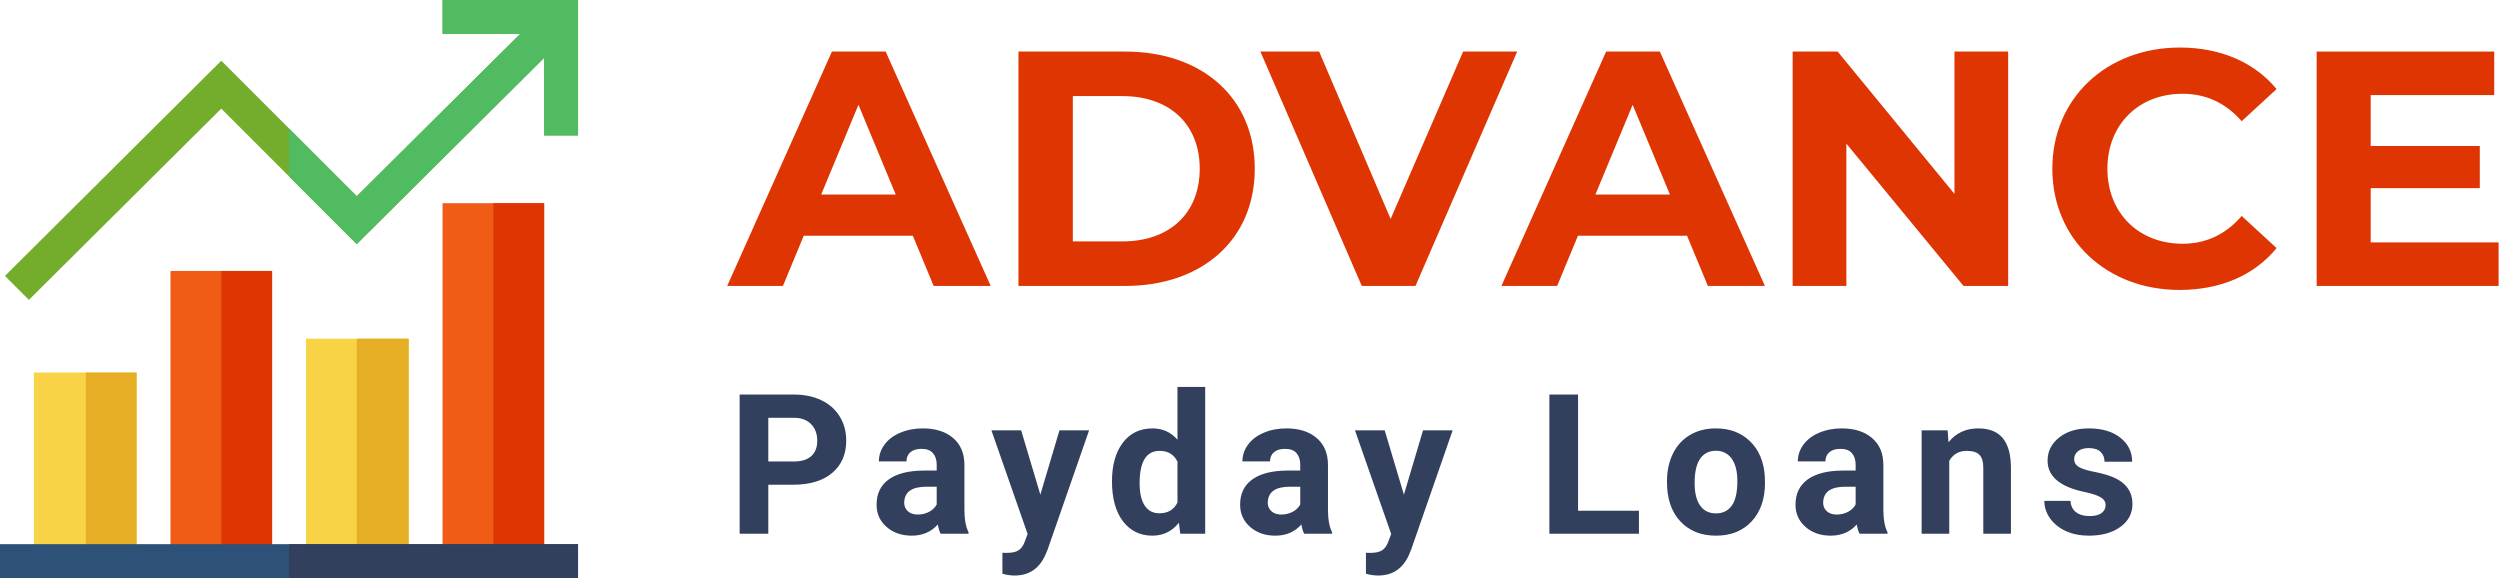<svg width="173" height="40" viewBox="0 0 173 40" fill="none" xmlns="http://www.w3.org/2000/svg">
<path d="M2.344 25.781H9.453V38.828H2.344V25.781Z" fill="#F8D345"/>
<path d="M21.172 23.438H28.281V38.828H21.172V23.438Z" fill="#F8D345"/>
<path d="M11.797 18.75H18.828V38.828H11.797V18.75Z" fill="#F05C16"/>
<path d="M30.625 14.062H37.656V38.828H30.625V14.062Z" fill="#F05C16"/>
<path d="M5.938 25.781H9.453V38.828H5.938V25.781Z" fill="#E6AE25"/>
<path d="M15.312 18.75H18.828V38.828H15.312V18.75Z" fill="#DE3502"/>
<path d="M24.688 23.438H28.281V38.828H24.688V23.438Z" fill="#E6AE25"/>
<path d="M34.141 14.062H37.656V38.828H34.141V14.062Z" fill="#DE3502"/>
<path d="M30.625 0V2.344H35.999L24.688 13.577L20 8.89L15.312 4.202L0.343 19.093L2 20.75L15.312 7.516L20 12.204L24.688 16.892L37.656 4.001V9.375H40V0L30.625 0Z" fill="#74AC2C"/>
<path d="M37.656 4.001V9.375H40V0H30.625V2.344H35.999L24.688 13.577L20 8.89V12.204L24.688 16.892L37.656 4.001Z" fill="#50BB61"/>
<path d="M20 37.656H0V40H20H40V37.656H20Z" fill="#2D5177"/>
<path d="M20 37.656H40V40H20V37.656Z" fill="#32405D"/>
<path d="M64.609 19.787H68.558L61.287 3.568H57.57L50.323 19.787H54.179L55.619 16.311H63.168L64.609 19.787ZM56.827 13.461L59.405 7.252L61.984 13.461H56.827Z" fill="#DE3502"/>
<path d="M70.477 19.787H77.864C83.183 19.787 86.83 16.589 86.83 11.677C86.83 6.766 83.183 3.568 77.864 3.568H70.477V19.787ZM74.24 16.705V6.65H77.678C80.907 6.65 83.021 8.573 83.021 11.677C83.021 14.782 80.907 16.705 77.678 16.705H74.24Z" fill="#DE3502"/>
<path d="M101.249 3.568L96.232 15.153L91.284 3.568H87.219L94.234 19.787H97.951L104.989 3.568H101.249Z" fill="#DE3502"/>
<path d="M118.184 19.787H122.133L114.862 3.568H111.145L103.898 19.787H107.754L109.194 16.311H116.743L118.184 19.787ZM110.402 13.461L112.98 7.252L115.559 13.461H110.402Z" fill="#DE3502"/>
<path d="M135.248 3.568V13.415L127.165 3.568H124.052V19.787H127.769V9.94L135.876 19.787H138.965V3.568H135.248Z" fill="#DE3502"/>
<path d="M150.826 20.064C153.66 20.064 156.006 19.045 157.539 17.168L155.124 14.944C154.032 16.218 152.661 16.867 151.035 16.867C147.992 16.867 145.832 14.736 145.832 11.677C145.832 8.619 147.992 6.488 151.035 6.488C152.661 6.488 154.032 7.136 155.124 8.387L157.539 6.163C156.006 4.31 153.66 3.29 150.849 3.29C145.785 3.29 142.022 6.789 142.022 11.677C142.022 16.566 145.785 20.064 150.826 20.064Z" fill="#DE3502"/>
<path d="M164.053 16.774V13.021H171.602V10.102H164.053V6.58H172.601V3.568H160.313V19.787H172.903V16.774H164.053Z" fill="#DE3502"/>
<path d="M53.167 33.542V36.935H51.183V27.303H54.94C55.663 27.303 56.298 27.436 56.845 27.7C57.397 27.965 57.82 28.342 58.115 28.832C58.411 29.317 58.559 29.87 58.559 30.492C58.559 31.436 58.235 32.181 57.586 32.728C56.942 33.27 56.049 33.542 54.907 33.542H53.167ZM53.167 31.934H54.94C55.465 31.934 55.864 31.811 56.138 31.564C56.415 31.317 56.554 30.964 56.554 30.505C56.554 30.033 56.415 29.652 56.138 29.361C55.86 29.07 55.476 28.92 54.986 28.911H53.167V31.934ZM65.09 36.935C65.002 36.764 64.938 36.55 64.898 36.294C64.435 36.81 63.833 37.068 63.093 37.068C62.391 37.068 61.809 36.865 61.346 36.459C60.887 36.053 60.658 35.542 60.658 34.924C60.658 34.166 60.938 33.584 61.498 33.178C62.063 32.772 62.876 32.567 63.939 32.563H64.819V32.153C64.819 31.822 64.733 31.557 64.561 31.359C64.394 31.16 64.127 31.061 63.761 31.061C63.439 31.061 63.185 31.138 63 31.293C62.819 31.447 62.729 31.659 62.729 31.928H60.817C60.817 31.513 60.945 31.129 61.2 30.776C61.456 30.424 61.818 30.148 62.285 29.95C62.753 29.747 63.278 29.645 63.86 29.645C64.742 29.645 65.441 29.868 65.957 30.313C66.477 30.755 66.738 31.376 66.738 32.179V35.282C66.742 35.961 66.837 36.475 67.022 36.823V36.935H65.09ZM63.509 35.606C63.791 35.606 64.052 35.544 64.29 35.421C64.528 35.293 64.704 35.123 64.819 34.911V33.681H64.105C63.148 33.681 62.638 34.011 62.577 34.673L62.57 34.785C62.57 35.024 62.654 35.22 62.821 35.374C62.989 35.529 63.218 35.606 63.509 35.606ZM71.992 34.23L73.315 29.778H75.366L72.489 38.047L72.33 38.424C71.902 39.359 71.196 39.826 70.213 39.826C69.935 39.826 69.653 39.785 69.366 39.701V38.252L69.657 38.259C70.019 38.259 70.288 38.203 70.464 38.093C70.645 37.983 70.786 37.8 70.888 37.544L71.112 36.955L68.605 29.778H70.663L71.992 34.23ZM76.949 33.304C76.949 32.188 77.199 31.299 77.697 30.638C78.2 29.976 78.885 29.645 79.754 29.645C80.451 29.645 81.027 29.905 81.481 30.426V26.774H83.399V36.935H81.673L81.58 36.175C81.104 36.77 80.491 37.068 79.741 37.068C78.899 37.068 78.222 36.737 77.71 36.075C77.203 35.41 76.949 34.486 76.949 33.304ZM78.861 33.443C78.861 34.113 78.978 34.627 79.212 34.984C79.446 35.341 79.785 35.52 80.231 35.52C80.822 35.52 81.238 35.271 81.481 34.772V31.948C81.243 31.449 80.83 31.2 80.244 31.2C79.322 31.2 78.861 31.948 78.861 33.443ZM90.249 36.935C90.16 36.764 90.096 36.55 90.057 36.294C89.594 36.81 88.992 37.068 88.251 37.068C87.549 37.068 86.967 36.865 86.504 36.459C86.046 36.053 85.816 35.542 85.816 34.924C85.816 34.166 86.096 33.584 86.656 33.178C87.221 32.772 88.034 32.567 89.097 32.563H89.977V32.153C89.977 31.822 89.891 31.557 89.719 31.359C89.552 31.16 89.285 31.061 88.919 31.061C88.597 31.061 88.343 31.138 88.158 31.293C87.977 31.447 87.887 31.659 87.887 31.928H85.975C85.975 31.513 86.103 31.129 86.359 30.776C86.614 30.424 86.976 30.148 87.444 29.95C87.911 29.747 88.436 29.645 89.018 29.645C89.9 29.645 90.599 29.868 91.115 30.313C91.635 30.755 91.896 31.376 91.896 32.179V35.282C91.9 35.961 91.995 36.475 92.18 36.823V36.935H90.249ZM88.667 35.606C88.95 35.606 89.21 35.544 89.448 35.421C89.686 35.293 89.863 35.123 89.977 34.911V33.681H89.263C88.306 33.681 87.796 34.011 87.735 34.673L87.728 34.785C87.728 35.024 87.812 35.22 87.979 35.374C88.147 35.529 88.376 35.606 88.667 35.606ZM97.15 34.23L98.474 29.778H100.524L97.647 38.047L97.488 38.424C97.06 39.359 96.354 39.826 95.371 39.826C95.093 39.826 94.811 39.785 94.524 39.701V38.252L94.815 38.259C95.177 38.259 95.446 38.203 95.622 38.093C95.803 37.983 95.944 37.8 96.046 37.544L96.271 36.955L93.763 29.778H95.821L97.15 34.23ZM109.201 35.341H113.415V36.935H107.217V27.303H109.201V35.341ZM115.356 33.29C115.356 32.58 115.493 31.948 115.766 31.392C116.039 30.836 116.432 30.406 116.944 30.102C117.46 29.797 118.057 29.645 118.736 29.645C119.702 29.645 120.489 29.941 121.098 30.532C121.711 31.123 122.053 31.925 122.123 32.94L122.137 33.429C122.137 34.528 121.83 35.41 121.217 36.075C120.604 36.737 119.782 37.068 118.75 37.068C117.718 37.068 116.893 36.737 116.275 36.075C115.662 35.414 115.356 34.514 115.356 33.376V33.29ZM117.268 33.429C117.268 34.108 117.396 34.629 117.651 34.99C117.907 35.348 118.273 35.526 118.75 35.526C119.213 35.526 119.574 35.35 119.835 34.997C120.095 34.64 120.225 34.071 120.225 33.29C120.225 32.624 120.095 32.108 119.835 31.742C119.574 31.376 119.208 31.193 118.736 31.193C118.269 31.193 117.907 31.376 117.651 31.742C117.396 32.104 117.268 32.666 117.268 33.429ZM128.681 36.935C128.593 36.764 128.529 36.55 128.49 36.294C128.027 36.81 127.425 37.068 126.684 37.068C125.982 37.068 125.4 36.865 124.937 36.459C124.478 36.053 124.249 35.542 124.249 34.924C124.249 34.166 124.529 33.584 125.089 33.178C125.654 32.772 126.467 32.567 127.53 32.563H128.41V32.153C128.41 31.822 128.324 31.557 128.152 31.359C127.985 31.16 127.718 31.061 127.352 31.061C127.03 31.061 126.776 31.138 126.591 31.293C126.41 31.447 126.32 31.659 126.32 31.928H124.408C124.408 31.513 124.536 31.129 124.792 30.776C125.047 30.424 125.409 30.148 125.877 29.95C126.344 29.747 126.869 29.645 127.451 29.645C128.333 29.645 129.032 29.868 129.548 30.313C130.068 30.755 130.329 31.376 130.329 32.179V35.282C130.333 35.961 130.428 36.475 130.613 36.823V36.935H128.681ZM127.1 35.606C127.383 35.606 127.643 35.544 127.881 35.421C128.119 35.293 128.296 35.123 128.41 34.911V33.681H127.696C126.739 33.681 126.229 34.011 126.168 34.673L126.161 34.785C126.161 35.024 126.245 35.22 126.412 35.374C126.58 35.529 126.809 35.606 127.1 35.606ZM134.776 29.778L134.836 30.605C135.348 29.965 136.033 29.645 136.893 29.645C137.652 29.645 138.216 29.868 138.587 30.313C138.957 30.759 139.147 31.425 139.156 32.311V36.935H137.244V32.358C137.244 31.952 137.156 31.659 136.979 31.478C136.803 31.293 136.51 31.2 136.099 31.2C135.561 31.2 135.158 31.429 134.889 31.888V36.935H132.977V29.778H134.776ZM145.707 34.958C145.707 34.724 145.59 34.541 145.357 34.408C145.127 34.272 144.757 34.15 144.245 34.044C142.543 33.687 141.692 32.964 141.692 31.875C141.692 31.24 141.954 30.71 142.479 30.287C143.008 29.859 143.698 29.645 144.549 29.645C145.458 29.645 146.183 29.859 146.726 30.287C147.273 30.715 147.546 31.27 147.546 31.954H145.634C145.634 31.681 145.546 31.456 145.37 31.279C145.193 31.099 144.918 31.008 144.543 31.008C144.221 31.008 143.972 31.081 143.795 31.226C143.619 31.372 143.531 31.557 143.531 31.782C143.531 31.994 143.63 32.166 143.828 32.298C144.031 32.426 144.371 32.538 144.847 32.636C145.323 32.728 145.725 32.834 146.051 32.953C147.061 33.324 147.566 33.965 147.566 34.878C147.566 35.531 147.286 36.06 146.726 36.466C146.166 36.867 145.443 37.068 144.556 37.068C143.956 37.068 143.423 36.962 142.955 36.75C142.492 36.534 142.128 36.241 141.864 35.87C141.599 35.495 141.467 35.092 141.467 34.66H143.279C143.297 34.999 143.423 35.26 143.656 35.44C143.89 35.621 144.203 35.712 144.596 35.712C144.962 35.712 145.237 35.643 145.423 35.507C145.612 35.365 145.707 35.182 145.707 34.958Z" fill="#32405D"/>
</svg>
